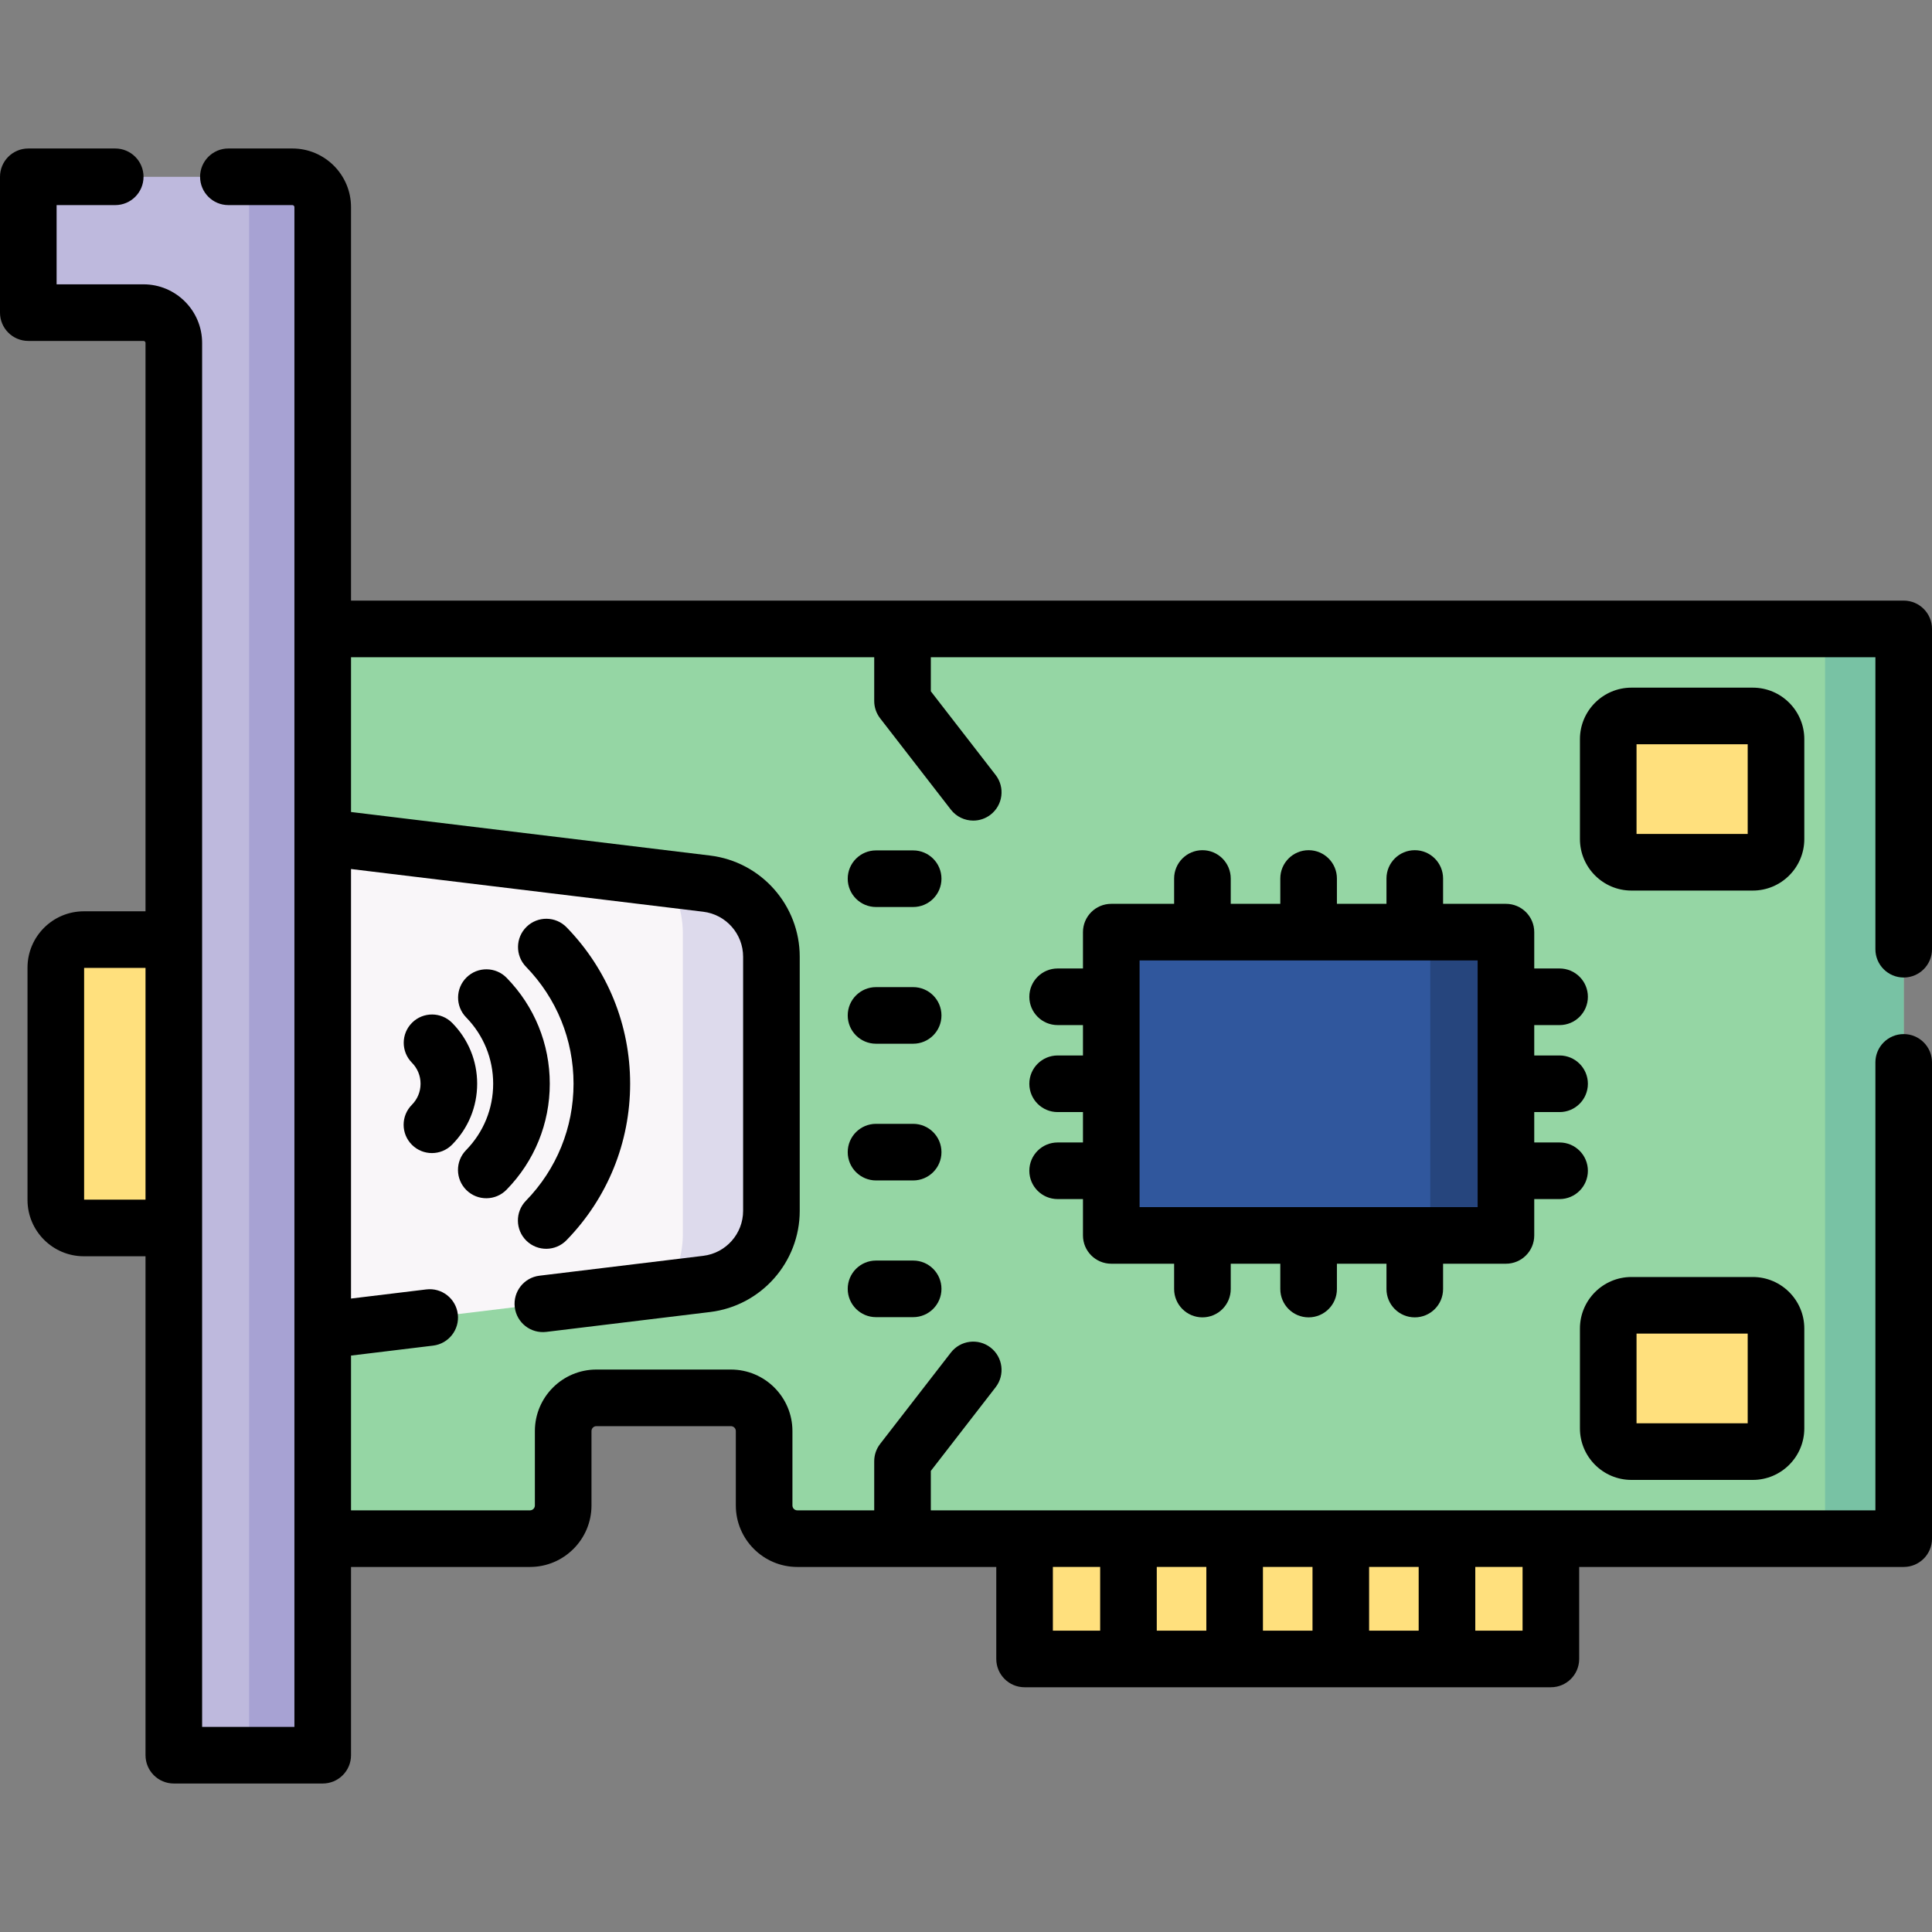 <svg xmlns="http://www.w3.org/2000/svg" id="Capa_1" height="512" viewBox="0 0 511.955 511.955" width="512"><rect x="0" y="0" width="511.955" height="511.955" fill="#808080" stroke="none"/><g><path d="m85.516 166.653v241.07h54.921c4.859 0 8.798-3.939 8.798-8.798v-19.713c0-4.859 3.939-8.798 8.798-8.798h35.652c4.859 0 8.798 3.939 8.798 8.798v19.713c0 4.859 3.939 8.798 8.798 8.798h60.218v31.877h139.462v-31.877h93.494v-241.07z" fill="#95d6a4"></path><g><path d="m483.615 166.653h20.841v241.071h-20.841z" fill="#78c2a4"></path></g><path d="m7.5 46.848v35.995h30.525c4.437 0 8.034 3.597 8.034 8.034v374.23h39.457v-410.225c0-4.437-3.597-8.034-8.034-8.034z" fill="#beb9dd"></path><path d="m77.482 46.848h-19.5c4.437 0 8.034 3.597 8.034 8.034v410.225h19.5v-410.225c0-4.437-3.597-8.034-8.034-8.034z" fill="#a7a2d3"></path><g><path d="m294.474 247.007h104.582v80.363h-104.582z" fill="#30579d"></path><path d="m379.001 247.007h20.055v80.363h-20.055z" fill="#26457d"></path></g><path d="m271.499 407.723h139.462v31.877h-139.462z" fill="#ffe07d"></path><path d="m187.253 340.224-101.737 12.339v-130.75l101.737 12.339c9.797 1.188 17.165 9.504 17.165 19.373v67.326c0 9.869-7.368 18.185-17.165 19.373z" fill="#f9f6f9"></path><path d="m187.253 234.152-10.715-1.299c2.756 3.991 4.408 9.065 4.408 14.561v79.549c0 5.496-1.651 10.57-4.408 14.561l10.715-1.3c9.797-1.188 17.165-9.504 17.165-19.373v-67.326c0-9.869-7.368-18.184-17.165-19.373z" fill="#dddaec"></path><g fill="#ffe07d"><path d="m464.467 228.488h-32.154c-3.397 0-6.151-2.754-6.151-6.151v-26.468c0-3.397 2.754-6.151 6.151-6.151h32.154c3.397 0 6.151 2.754 6.151 6.151v26.468c0 3.397-2.753 6.151-6.151 6.151z"></path><path d="m464.467 384.658h-32.154c-3.397 0-6.151-2.754-6.151-6.151v-26.468c0-3.397 2.754-6.151 6.151-6.151h32.154c3.397 0 6.151 2.754 6.151 6.151v26.468c0 3.397-2.753 6.151-6.151 6.151z"></path></g><path d="m46.059 325.393h-23.844c-4.101 0-7.426-3.325-7.426-7.426v-61.558c0-4.101 3.325-7.426 7.426-7.426h23.843v76.41z" fill="#ffe07d"></path><g><path d="m504.455 259.031c4.143 0 7.5-3.357 7.5-7.5v-84.878c0-4.143-3.357-7.5-7.5-7.5h-411.439v-104.271c0-8.565-6.968-15.534-15.534-15.534h-16.961c-4.142 0-7.5 3.357-7.5 7.5s3.358 7.5 7.5 7.5h16.961c.294 0 .534.239.534.534v402.725h-24.457v-366.73c0-8.565-6.968-15.534-15.534-15.534h-23.025v-20.995h15.533c4.142 0 7.5-3.357 7.5-7.5s-3.358-7.5-7.5-7.5h-23.033c-4.142 0-7.5 3.357-7.5 7.5v35.995c0 4.143 3.358 7.5 7.5 7.5h30.525c.294 0 .534.239.534.534v150.606h-16.344c-8.23 0-14.926 6.695-14.926 14.926v61.558c0 8.23 6.696 14.926 14.926 14.926h16.344v132.214c0 4.143 3.358 7.5 7.5 7.5h39.457c4.142 0 7.5-3.357 7.5-7.5v-49.884h47.421c8.987 0 16.298-7.312 16.298-16.298v-19.714c0-.716.583-1.298 1.298-1.298h35.652c.716 0 1.298.582 1.298 1.298v19.714c0 8.986 7.311 16.298 16.298 16.298h52.718v24.377c0 4.143 3.357 7.5 7.5 7.5h139.462c4.143 0 7.5-3.357 7.5-7.5v-24.377h85.994c4.143 0 7.5-3.357 7.5-7.5v-126.205c0-4.143-3.357-7.5-7.5-7.5s-7.5 3.357-7.5 7.5v118.705h-250.3v-10.449l17.17-22.169c2.536-3.275 1.938-7.986-1.337-10.522-3.276-2.536-7.985-1.938-10.522 1.337l-18.741 24.197c-1.018 1.314-1.57 2.931-1.57 4.593v13.014h-20.374c-.716 0-1.298-.582-1.298-1.298v-19.714c0-8.986-7.312-16.298-16.298-16.298h-35.652c-8.987 0-16.298 7.312-16.298 16.298v19.714c0 .716-.582 1.298-1.298 1.298h-47.421v-41.015l21.752-2.638c4.112-.499 7.042-4.236 6.542-8.349-.499-4.111-4.234-7.046-8.348-6.542l-19.947 2.419v-113.82l93.334 11.319c6.025.731 10.568 5.858 10.568 11.928v67.326c0 6.069-4.543 11.196-10.568 11.927l-43.401 5.265c-4.112.499-7.041 4.236-6.542 8.349.499 4.111 4.229 7.035 8.349 6.542l43.4-5.265c13.547-1.642 23.763-13.171 23.763-26.817v-67.326c0-13.646-10.215-25.175-23.762-26.818l-95.14-11.539v-41.015h138.639v11.594c0 1.662.552 3.278 1.57 4.593l18.741 24.197c1.478 1.908 3.694 2.907 5.935 2.907 1.604 0 3.221-.512 4.588-1.57 3.274-2.536 3.873-7.247 1.337-10.522l-17.17-22.169v-9.029h250.3v77.378c-.001 4.139 3.356 7.497 7.499 7.497zm-482.165 58.862v-61.409h16.27v61.409zm256.709 97.33h12.531v16.877h-12.531zm68.798 16.877h-13.134v-16.877h13.134zm15-16.877h13.134v16.877h-13.134zm-43.134 16.877h-13.133v-16.877h13.133zm83.798 0h-12.53v-16.877h12.53z"></path><path d="m374.898 349.083c4.143 0 7.5-3.357 7.5-7.5v-6.713h16.657c4.143 0 7.5-3.357 7.5-7.5v-9.63h6.713c4.143 0 7.5-3.357 7.5-7.5s-3.357-7.5-7.5-7.5h-6.713v-8.052h6.713c4.143 0 7.5-3.357 7.5-7.5s-3.357-7.5-7.5-7.5h-6.713v-8.051h6.713c4.143 0 7.5-3.357 7.5-7.5s-3.357-7.5-7.5-7.5h-6.713v-9.631c0-4.143-3.357-7.5-7.5-7.5h-16.657v-6.713c0-4.143-3.357-7.5-7.5-7.5s-7.5 3.357-7.5 7.5v6.713h-13.134v-6.713c0-4.143-3.357-7.5-7.5-7.5s-7.5 3.357-7.5 7.5v6.713h-13.134v-6.713c0-4.143-3.357-7.5-7.5-7.5s-7.5 3.357-7.5 7.5v6.713h-16.657c-4.143 0-7.5 3.357-7.5 7.5v9.631h-6.713c-4.143 0-7.5 3.357-7.5 7.5s3.357 7.5 7.5 7.5h6.713v8.051h-6.713c-4.143 0-7.5 3.357-7.5 7.5s3.357 7.5 7.5 7.5h6.713v8.052h-6.713c-4.143 0-7.5 3.357-7.5 7.5s3.357 7.5 7.5 7.5h6.713v9.63c0 4.143 3.357 7.5 7.5 7.5h16.657v6.713c0 4.143 3.357 7.5 7.5 7.5s7.5-3.357 7.5-7.5v-6.713h13.134v6.713c0 4.143 3.357 7.5 7.5 7.5s7.5-3.357 7.5-7.5v-6.713h13.134v6.713c0 4.142 3.358 7.5 7.5 7.5zm-72.924-94.577h89.582v65.363h-89.582z"></path><path d="m139.364 318.183c-2.89 2.968-2.826 7.716.141 10.605 2.968 2.89 7.716 2.827 10.606-.141 10.877-11.17 16.867-25.899 16.867-41.475 0-15.558-5.979-30.275-16.834-41.441-2.887-2.969-7.636-3.036-10.605-.148-2.97 2.887-3.037 7.635-.149 10.605 8.118 8.35 12.589 19.354 12.589 30.984-.001 11.645-4.481 22.658-12.615 31.011z"></path><path d="m134.219 315.267c7.394-7.555 11.466-17.532 11.466-28.094 0-10.542-4.06-20.507-11.431-28.058-2.894-2.964-7.643-3.021-10.606-.128-2.964 2.894-3.021 7.643-.127 10.606 4.62 4.732 7.164 10.976 7.164 17.579 0 6.616-2.552 12.867-7.186 17.602-2.897 2.961-2.846 7.709.114 10.606 2.961 2.899 7.71 2.847 10.606-.113z"></path><path d="m109.168 303.37c2.932 2.913 7.68 2.913 10.606-.032 4.3-4.327 6.668-10.067 6.668-16.164 0-6.073-2.354-11.798-6.627-16.12-2.911-2.944-7.66-2.973-10.606-.06-2.945 2.912-2.972 7.661-.06 10.606 1.479 1.495 2.293 3.475 2.293 5.573 0 2.107-.819 4.093-2.307 5.59-2.919 2.939-2.905 7.687.033 10.607z"></path><path d="m241.976 225.346h-9.84c-4.142 0-7.5 3.357-7.5 7.5s3.358 7.5 7.5 7.5h9.84c4.142 0 7.5-3.357 7.5-7.5s-3.358-7.5-7.5-7.5z"></path><path d="m241.976 261.575h-9.84c-4.142 0-7.5 3.357-7.5 7.5s3.358 7.5 7.5 7.5h9.84c4.142 0 7.5-3.357 7.5-7.5s-3.358-7.5-7.5-7.5z"></path><path d="m241.976 297.802h-9.84c-4.142 0-7.5 3.357-7.5 7.5s3.358 7.5 7.5 7.5h9.84c4.142 0 7.5-3.357 7.5-7.5s-3.358-7.5-7.5-7.5z"></path><path d="m241.976 334.03h-9.84c-4.142 0-7.5 3.357-7.5 7.5s3.358 7.5 7.5 7.5h9.84c4.142 0 7.5-3.357 7.5-7.5s-3.358-7.5-7.5-7.5z"></path><path d="m478.118 195.87c0-7.527-6.124-13.651-13.65-13.651h-32.154c-7.527 0-13.651 6.124-13.651 13.651v26.468c0 7.527 6.124 13.651 13.651 13.651h32.154c7.526 0 13.65-6.124 13.65-13.651zm-15 25.119h-29.456v-23.771h29.456z"></path><path d="m432.313 392.158h32.154c7.526 0 13.65-6.124 13.65-13.651v-26.467c0-7.527-6.124-13.651-13.65-13.651h-32.154c-7.527 0-13.651 6.124-13.651 13.651v26.467c0 7.527 6.124 13.651 13.651 13.651zm1.349-38.77h29.456v23.77h-29.456z"></path></g></g></svg>